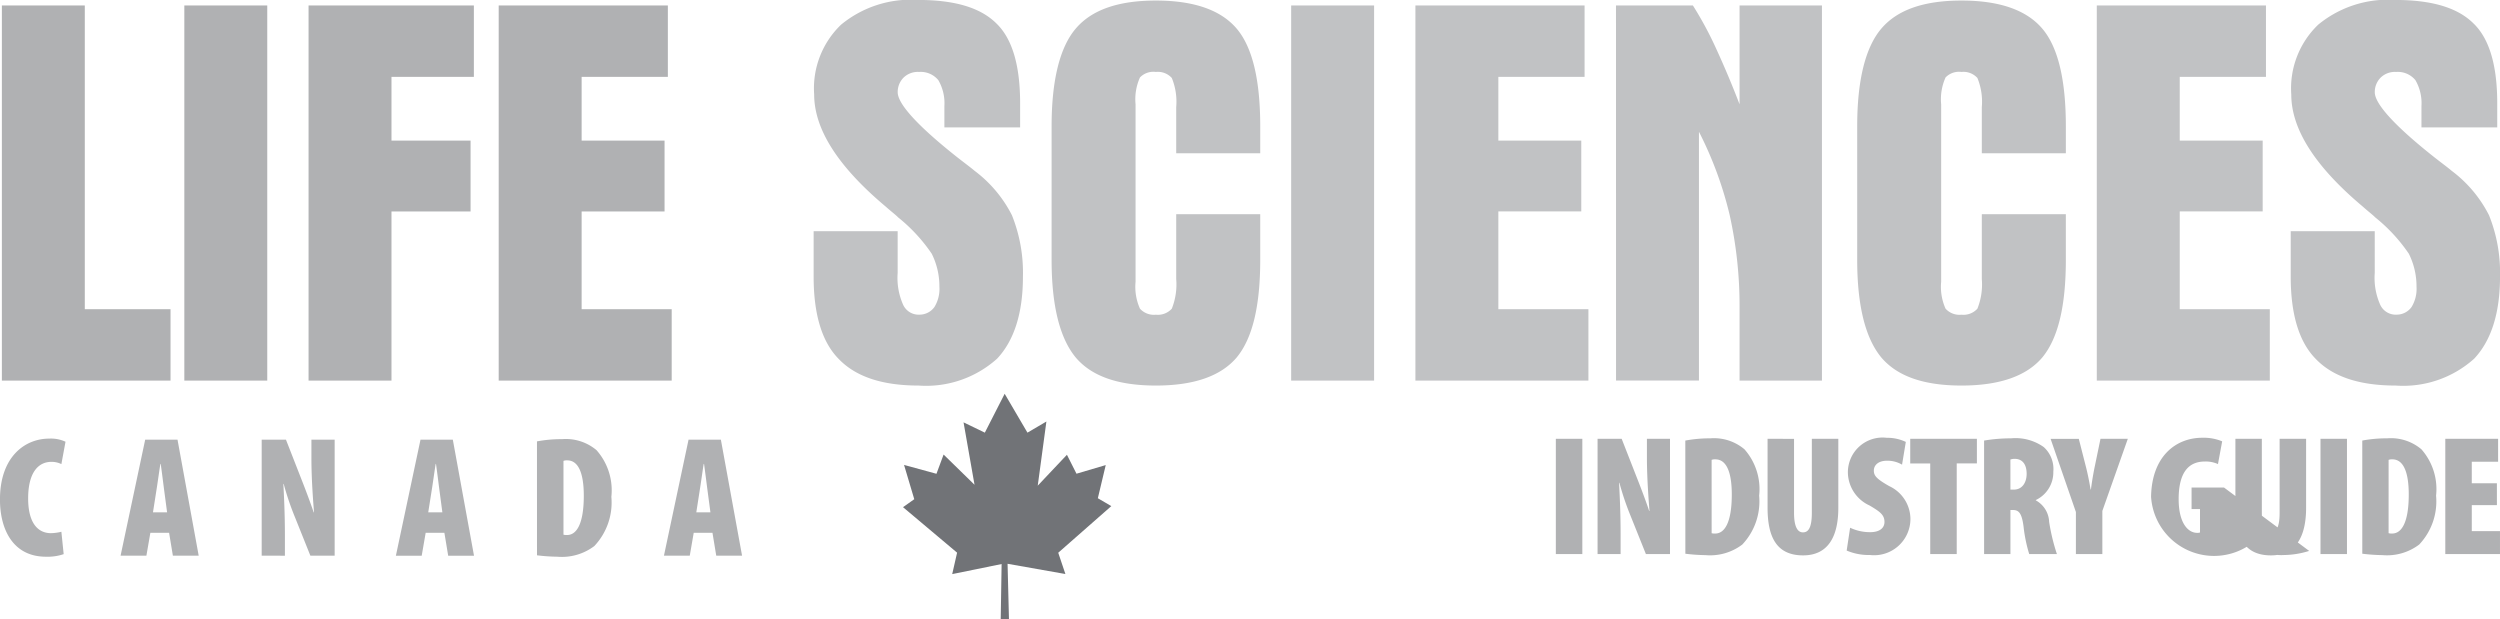 <svg xmlns="http://www.w3.org/2000/svg" viewBox="0 0 177.874 44.067"><defs><style>.c{fill:#b0b1b3}</style><clipPath id="a"><path d="M0-85.263h177.874V-41.2H0z" transform="translate(0 85.263)" fill="none"/></clipPath></defs><g clip-path="url(#a)"><path class="c" d="M177.654 35.942h-1.787v1.848h2.006v1.631h-3.891v-8.2h3.757v1.63h-1.873v1.532h1.787zm-7.706 1.994a.828.828 0 0 0 .255.024c.657 0 1.179-.754 1.179-2.784 0-1.521-.352-2.494-1.167-2.494a.637.637 0 0 0-.267.039zm-1.873-6.591a9.49 9.49 0 0 1 1.773-.158 3.361 3.361 0 0 1 2.432.778 4.28 4.28 0 0 1 1.046 3.3 4.474 4.474 0 0 1-1.2 3.478 3.792 3.792 0 0 1-2.615.754 13.162 13.162 0 0 1-1.435-.1zm-1.089 8.076h-1.884v-8.2h1.884zm0-8.2h-6.057v5.254c0 1.082.291 1.4.632 1.4s.633-.243.633-1.4v-5.254h1.884v4.913c0 2.1-.766 3.381-2.5 3.381-1.922 0-2.53-1.349-2.53-3.4v-4.894zm-2.689 7.977a6.225 6.225 0 0 1-1.8.292 3.106 3.106 0 0 1-2.3-.815 4.49 4.49 0 0 1-7.149-3.329c.049-2.895 1.775-4.2 3.648-4.2a3.444 3.444 0 0 1 1.411.255l-.3 1.618a2.1 2.1 0 0 0-.937-.182c-1.107 0-1.86.717-1.86 2.675 0 1.727.681 2.4 1.313 2.4a.556.556 0 0 0 .206-.025v-1.666h-.6v-1.532h2.31zm-16.598.223v-2.993l-1.8-5.205h2.006l.487 1.909c.134.511.255 1.107.352 1.691h.025c.073-.572.17-1.155.292-1.727l.387-1.875h1.945l-1.812 5.132v3.068zm-4.659-4.585h.243c.608 0 .912-.523.912-1.119s-.232-1.046-.815-1.07a.916.916 0 0 0-.341.049zm-1.873-3.49a11.5 11.5 0 0 1 1.909-.158 3.463 3.463 0 0 1 2.335.62 2.1 2.1 0 0 1 .682 1.751 2.183 2.183 0 0 1-1.245 2.018v.024a1.829 1.829 0 0 1 .948 1.532 14.055 14.055 0 0 0 .552 2.288h-1.97a10.39 10.39 0 0 1-.4-1.934c-.122-.973-.34-1.2-.754-1.2h-.183v3.134h-1.873zm-3.832 1.63h-1.423v-1.755h4.743v1.751h-1.435v6.449h-1.885zm-5.7 4.572a3.308 3.308 0 0 0 1.423.316c.705 0 1.022-.316 1.022-.729 0-.511-.341-.742-1.058-1.168a2.62 2.62 0 0 1-1.545-2.3 2.469 2.469 0 0 1 2.771-2.517 3.051 3.051 0 0 1 1.35.292l-.268 1.618a2.044 2.044 0 0 0-1.07-.28c-.632 0-.937.329-.937.7 0 .354.171.584 1.095 1.107a2.594 2.594 0 0 1 1.508 2.335 2.584 2.584 0 0 1-2.882 2.566 3.993 3.993 0 0 1-1.654-.316zm-3.99-6.324v5.254c0 1.082.292 1.4.633 1.4s.633-.243.633-1.4v-5.257h1.884v4.913c0 2.1-.766 3.381-2.505 3.381-1.921 0-2.529-1.349-2.529-3.4v-4.894zm-5.863 6.713a.831.831 0 0 0 .255.024c.656 0 1.179-.754 1.179-2.784 0-1.521-.352-2.494-1.167-2.494a.64.64 0 0 0-.268.037zm-1.873-6.591a9.484 9.484 0 0 1 1.775-.158 3.358 3.358 0 0 1 2.432.778 4.279 4.279 0 0 1 1.047 3.3 4.474 4.474 0 0 1-1.2 3.478 3.793 3.793 0 0 1-2.615.754 13.153 13.153 0 0 1-1.435-.1zm-6.243 8.075v-8.2h1.715l1.155 2.955c.207.523.6 1.557.8 2.177h.024c-.049-.657-.182-2.25-.182-3.806v-1.326h1.642v8.2h-1.715l-1.107-2.76a19.859 19.859 0 0 1-.778-2.311h-.024c.037.705.109 2.055.109 3.661v1.41zm-1.084 0h-1.885v-8.2h1.885zm0-8.2M35.482 27.081V.391h12.036v5.08h-6.135v4.533h5.9v5.041h-5.9v6.956h6.408v5.08zm-13.528 0V.391h11.762v5.08h-5.862v4.533h5.627v5.041h-5.627v12.036zM13.115.391h5.9v26.69h-5.9zM.133.391h5.9v21.61h6.1v5.08h-12z"/><path d="M172.286 9.066V7.541a3.262 3.262 0 0 0-.429-1.836 1.617 1.617 0 0 0-1.368-.586 1.449 1.449 0 0 0-1.094.391 1.444 1.444 0 0 0-.43 1.055c0 .821 1.407 2.384 4.221 4.611.547.43.977.743 1.25.977a9.073 9.073 0 0 1 2.658 3.165 10.966 10.966 0 0 1 .781 4.377c0 2.58-.625 4.533-1.836 5.823a7.56 7.56 0 0 1-5.589 1.914c-2.579 0-4.455-.625-5.666-1.876-1.211-1.212-1.8-3.2-1.8-5.862v-3.242h5.978v2.969a4.705 4.705 0 0 0 .391 2.266 1.211 1.211 0 0 0 1.172.7 1.3 1.3 0 0 0 1.058-.546 2.47 2.47 0 0 0 .351-1.446 5.182 5.182 0 0 0-.547-2.344 11.84 11.84 0 0 0-2.384-2.579c-.2-.2-.508-.43-.9-.781-3.4-2.853-5.08-5.51-5.08-7.972a6.28 6.28 0 0 1 1.915-4.963 7.8 7.8 0 0 1 5.471-1.759c2.618 0 4.455.547 5.588 1.68 1.133 1.095 1.68 3.009 1.68 5.666v1.72zm-23.1 18.015V.391h12.037v5.08h-6.135v4.533h5.9v5.037h-5.9V22h6.408v5.08zM132.139 8.988c0-3.282.586-5.627 1.72-6.956s3.009-1.993 5.7-1.993 4.611.664 5.745 1.993 1.68 3.673 1.68 6.956v1.915h-5.979V7.62a4.448 4.448 0 0 0-.313-2.071 1.335 1.335 0 0 0-1.133-.43 1.327 1.327 0 0 0-1.133.391 3.788 3.788 0 0 0-.313 1.915v12.622a3.791 3.791 0 0 0 .313 1.915 1.335 1.335 0 0 0 1.133.429 1.335 1.335 0 0 0 1.133-.429 4.657 4.657 0 0 0 .313-2.11v-4.611h5.979v3.243c0 3.282-.547 5.588-1.68 6.955q-1.7 1.993-5.745 1.993c-2.7 0-4.571-.665-5.7-1.993-1.133-1.368-1.72-3.673-1.72-6.955zm-17.162-8.6h5.471a25.613 25.613 0 0 1 1.68 3.126 65.46 65.46 0 0 1 1.641 3.908V.391h5.862V27.08h-5.862v-5.239a29.829 29.829 0 0 0-.7-6.526 26.417 26.417 0 0 0-2.189-5.94v17.7h-5.9zm-14.271 26.69V.391h12.036v5.08h-6.135v4.533h5.9v5.037h-5.9V22h6.408v5.08zM91.866.388h5.9V27.08h-5.9zm-17.045 8.6c0-3.282.586-5.627 1.72-6.956S79.55.039 82.241.039s4.611.664 5.744 1.993 1.68 3.673 1.68 6.956v1.915h-5.978V7.62a4.449 4.449 0 0 0-.313-2.071 1.335 1.335 0 0 0-1.133-.43 1.326 1.326 0 0 0-1.133.391 3.788 3.788 0 0 0-.313 1.915v12.622a3.791 3.791 0 0 0 .313 1.915 1.334 1.334 0 0 0 1.133.429 1.335 1.335 0 0 0 1.133-.429 4.657 4.657 0 0 0 .313-2.11v-4.611h5.978v3.243c0 3.282-.546 5.588-1.68 6.955q-1.7 1.993-5.744 1.993c-2.7 0-4.572-.665-5.7-1.993-1.133-1.368-1.72-3.673-1.72-6.955zm-7.628.078V7.541a3.262 3.262 0 0 0-.43-1.836 1.614 1.614 0 0 0-1.367-.586 1.45 1.45 0 0 0-1.095.391 1.444 1.444 0 0 0-.43 1.055c0 .821 1.407 2.384 4.221 4.611.547.43.977.743 1.25.977A9.078 9.078 0 0 1 72 15.318a10.974 10.974 0 0 1 .781 4.377c0 2.58-.625 4.533-1.836 5.823a7.56 7.56 0 0 1-5.589 1.914c-2.579 0-4.455-.625-5.666-1.876-1.211-1.212-1.8-3.2-1.8-5.862v-3.242h5.978v2.969a4.706 4.706 0 0 0 .391 2.266 1.212 1.212 0 0 0 1.173.7 1.3 1.3 0 0 0 1.055-.547 2.466 2.466 0 0 0 .351-1.446 5.183 5.183 0 0 0-.547-2.344 11.84 11.84 0 0 0-2.384-2.579c-.195-.2-.508-.43-.9-.781-3.4-2.853-5.08-5.51-5.08-7.972a6.28 6.28 0 0 1 1.915-4.963 7.8 7.8 0 0 1 5.471-1.759c2.618 0 4.455.547 5.588 1.68 1.133 1.095 1.68 3.009 1.68 5.666v1.72z" fill="#c1c2c4"/><path class="c" d="M50.546 36.451l-.208-1.568c-.062-.466-.172-1.359-.245-1.874h-.025c-.086.515-.208 1.433-.282 1.874l-.244 1.568zm-1.188 1.456l-.282 1.63h-1.837l1.751-8.255h2.3l1.508 8.255h-1.837l-.269-1.63zm-9.267.135a.849.849 0 0 0 .258.024c.661 0 1.188-.759 1.188-2.8 0-1.531-.355-2.511-1.176-2.511a.651.651 0 0 0-.27.037zm-1.886-6.638a9.527 9.527 0 0 1 1.788-.159 3.386 3.386 0 0 1 2.449.784 4.311 4.311 0 0 1 1.056 3.322 4.507 4.507 0 0 1-1.212 3.5 3.823 3.823 0 0 1-2.633.759 13.193 13.193 0 0 1-1.446-.1zm-6.731 5.047l-.208-1.568c-.061-.466-.172-1.359-.245-1.874h-.023c-.086.515-.208 1.433-.282 1.874l-.247 1.568zm-1.188 1.457l-.282 1.63h-1.837l1.751-8.255h2.3l1.507 8.255h-1.837l-.27-1.63zm-11.668 1.629v-8.255h1.727l1.163 2.976c.208.526.6 1.568.808 2.192h.025c-.049-.662-.184-2.266-.184-3.833v-1.335h1.653v8.255h-1.727l-1.114-2.78a19.981 19.981 0 0 1-.784-2.327h-.024c.037.71.11 2.07.11 3.687v1.421zm-6.73-3.086l-.208-1.568c-.061-.466-.172-1.359-.245-1.874h-.024c-.086.515-.208 1.433-.282 1.874l-.245 1.568zm-1.19 1.456l-.282 1.63H8.579l1.751-8.255h2.3l1.507 8.255H12.3l-.269-1.63zm-6.168 1.52a3.552 3.552 0 0 1-1.262.183c-2.327 0-3.27-1.923-3.27-4.067 0-3.049 1.776-4.336 3.5-4.336a2.481 2.481 0 0 1 1.163.221l-.294 1.592a1.565 1.565 0 0 0-.711-.159c-.931 0-1.653.759-1.653 2.6 0 1.727.674 2.474 1.629 2.474a3.464 3.464 0 0 0 .735-.1z"/><path d="M71.788 44.072l-.1-3.959 4.114.728-.509-1.514 3.776-3.317-.958-.561.562-2.359-2.081.615-.68-1.348-2.077 2.198.616-4.564-1.348.792-1.621-2.766-1.411 2.766-1.515-.733.781 4.441-2.2-2.15-.508 1.369-2.306-.631.727 2.439-.8.567 3.847 3.237-.347 1.525 3.515-.717-.064 3.927" fill="#717377"/></g></svg>